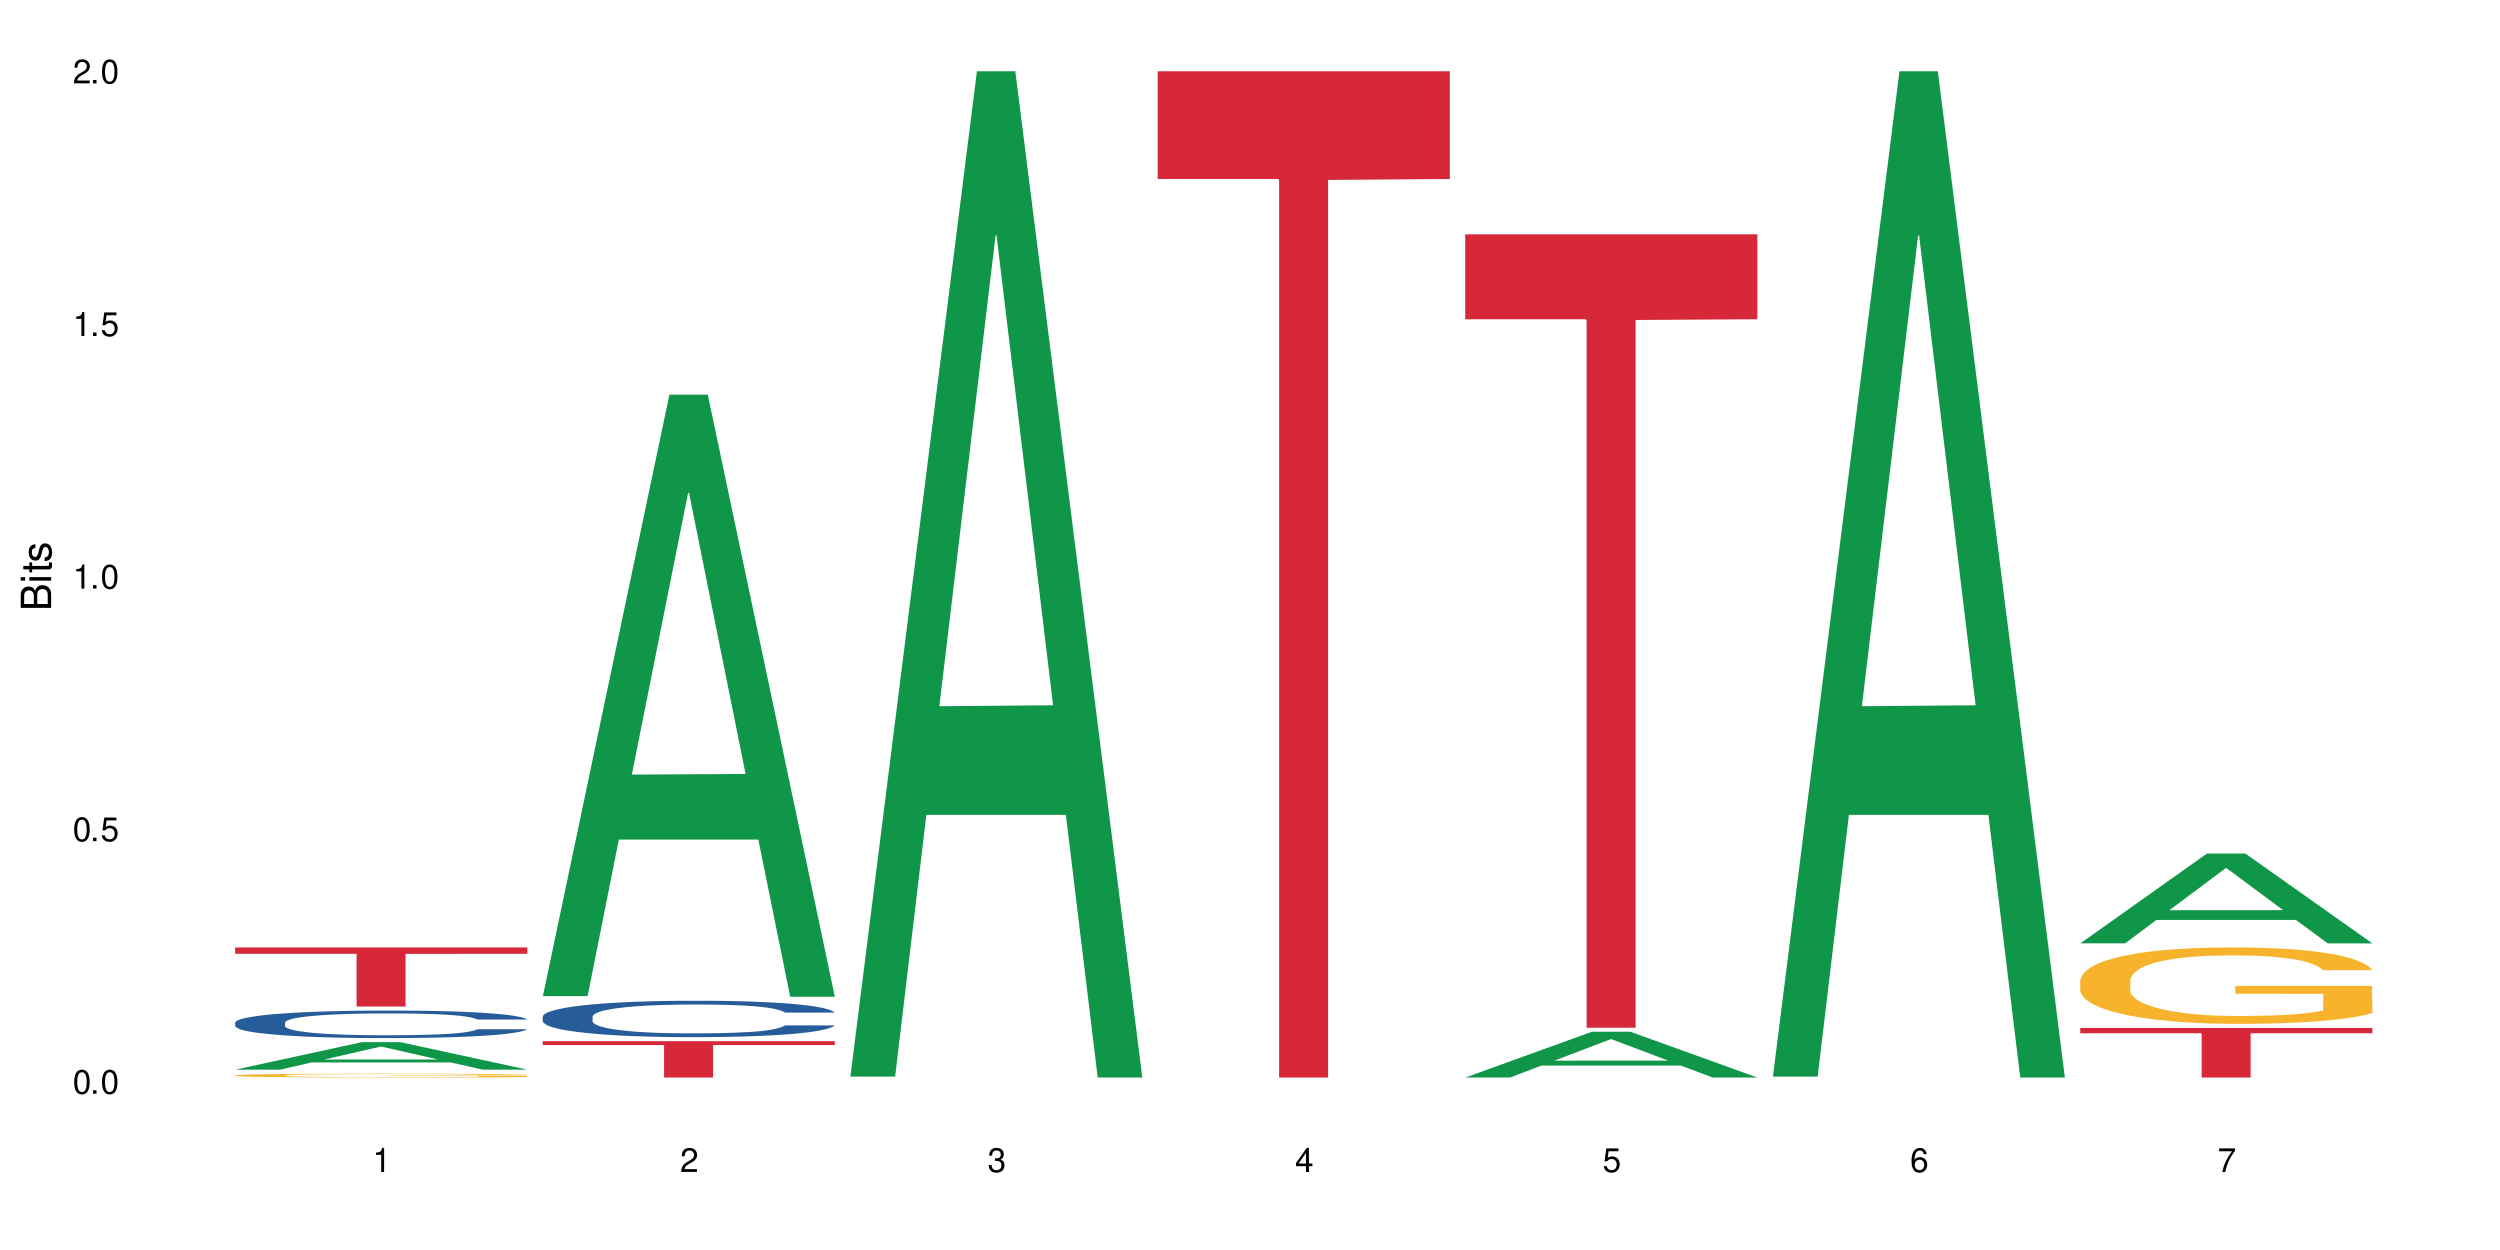 <?xml version="1.0" encoding="UTF-8"?>
<svg xmlns="http://www.w3.org/2000/svg" xmlns:xlink="http://www.w3.org/1999/xlink" width="720" height="360" viewBox="0 0 720 360">
<defs>
<g>
<g id="glyph-0-0">
</g>
<g id="glyph-0-1">
<path d="M 2.641 -6.938 C 2 -6.938 1.422 -6.656 1.078 -6.172 C 0.641 -5.562 0.406 -4.641 0.406 -3.359 C 0.406 -1.016 1.188 0.219 2.641 0.219 C 4.078 0.219 4.859 -1.016 4.859 -3.297 C 4.859 -4.641 4.656 -5.547 4.203 -6.172 C 3.844 -6.656 3.281 -6.938 2.641 -6.938 Z M 2.641 -6.188 C 3.547 -6.188 4 -5.25 4 -3.375 C 4 -1.406 3.562 -0.484 2.625 -0.484 C 1.734 -0.484 1.281 -1.438 1.281 -3.344 C 1.281 -5.25 1.734 -6.188 2.641 -6.188 Z M 2.641 -6.188 "/>
</g>
<g id="glyph-0-2">
<path d="M 1.828 -1 L 0.828 -1 L 0.828 0 L 1.828 0 Z M 1.828 -1 "/>
</g>
<g id="glyph-0-3">
<path d="M 4.562 -6.797 L 1.062 -6.797 L 0.547 -3.094 L 1.328 -3.094 C 1.719 -3.562 2.047 -3.734 2.578 -3.734 C 3.484 -3.734 4.062 -3.109 4.062 -2.094 C 4.062 -1.125 3.484 -0.531 2.578 -0.531 C 1.828 -0.531 1.375 -0.906 1.188 -1.672 L 0.328 -1.672 C 0.453 -1.109 0.547 -0.844 0.75 -0.594 C 1.125 -0.078 1.828 0.219 2.594 0.219 C 3.969 0.219 4.922 -0.781 4.922 -2.219 C 4.922 -3.562 4.031 -4.484 2.719 -4.484 C 2.25 -4.484 1.859 -4.359 1.469 -4.062 L 1.734 -5.969 L 4.562 -5.969 Z M 4.562 -6.797 "/>
</g>
<g id="glyph-0-4">
<path d="M 2.484 -4.938 L 2.484 0 L 3.328 0 L 3.328 -6.938 L 2.766 -6.938 C 2.469 -5.875 2.281 -5.734 0.984 -5.562 L 0.984 -4.938 Z M 2.484 -4.938 "/>
</g>
<g id="glyph-0-5">
<path d="M 4.859 -0.828 L 1.281 -0.828 C 1.359 -1.406 1.672 -1.781 2.5 -2.281 L 3.469 -2.828 C 4.406 -3.344 4.906 -4.062 4.906 -4.906 C 4.906 -5.484 4.672 -6.031 4.266 -6.406 C 3.859 -6.766 3.375 -6.938 2.719 -6.938 C 1.859 -6.938 1.219 -6.625 0.844 -6.031 C 0.609 -5.672 0.5 -5.234 0.484 -4.531 L 1.328 -4.531 C 1.359 -5.016 1.406 -5.281 1.531 -5.516 C 1.75 -5.938 2.188 -6.203 2.703 -6.203 C 3.469 -6.203 4.031 -5.641 4.031 -4.891 C 4.031 -4.344 3.719 -3.859 3.125 -3.516 L 2.234 -3 C 0.812 -2.172 0.406 -1.531 0.328 -0.016 L 4.859 -0.016 Z M 4.859 -0.828 "/>
</g>
<g id="glyph-0-6">
<path d="M 2.125 -3.188 L 2.578 -3.188 C 3.5 -3.188 3.984 -2.766 3.984 -1.922 C 3.984 -1.062 3.469 -0.531 2.594 -0.531 C 1.656 -0.531 1.203 -1 1.156 -2.016 L 0.312 -2.016 C 0.344 -1.453 0.438 -1.094 0.609 -0.781 C 0.953 -0.109 1.625 0.219 2.547 0.219 C 3.953 0.219 4.859 -0.625 4.859 -1.938 C 4.859 -2.828 4.516 -3.297 3.703 -3.594 C 4.344 -3.844 4.656 -4.328 4.656 -5.031 C 4.656 -6.219 3.875 -6.938 2.578 -6.938 C 1.203 -6.938 0.484 -6.172 0.453 -4.703 L 1.297 -4.703 C 1.312 -5.125 1.344 -5.359 1.453 -5.578 C 1.641 -5.969 2.062 -6.203 2.594 -6.203 C 3.344 -6.203 3.797 -5.75 3.797 -5 C 3.797 -4.516 3.609 -4.219 3.25 -4.047 C 3.016 -3.953 2.703 -3.922 2.125 -3.906 Z M 2.125 -3.188 "/>
</g>
<g id="glyph-0-7">
<path d="M 3.141 -1.672 L 3.141 0 L 3.984 0 L 3.984 -1.672 L 4.984 -1.672 L 4.984 -2.438 L 3.984 -2.438 L 3.984 -6.938 L 3.359 -6.938 L 0.266 -2.578 L 0.266 -1.672 Z M 3.141 -2.438 L 1 -2.438 L 3.141 -5.5 Z M 3.141 -2.438 "/>
</g>
<g id="glyph-0-8">
<path d="M 4.781 -5.125 C 4.609 -6.266 3.891 -6.938 2.844 -6.938 C 2.094 -6.938 1.422 -6.578 1.031 -5.953 C 0.594 -5.266 0.406 -4.422 0.406 -3.172 C 0.406 -2 0.578 -1.25 0.984 -0.641 C 1.359 -0.078 1.953 0.219 2.703 0.219 C 3.984 0.219 4.922 -0.75 4.922 -2.094 C 4.922 -3.375 4.062 -4.281 2.844 -4.281 C 2.172 -4.281 1.641 -4.031 1.281 -3.516 C 1.281 -5.234 1.828 -6.188 2.797 -6.188 C 3.391 -6.188 3.797 -5.797 3.938 -5.125 Z M 2.734 -3.531 C 3.547 -3.531 4.062 -2.953 4.062 -2.031 C 4.062 -1.156 3.484 -0.531 2.703 -0.531 C 1.922 -0.531 1.328 -1.188 1.328 -2.078 C 1.328 -2.938 1.906 -3.531 2.734 -3.531 Z M 2.734 -3.531 "/>
</g>
<g id="glyph-0-9">
<path d="M 4.984 -6.797 L 0.438 -6.797 L 0.438 -5.969 L 4.109 -5.969 C 2.5 -3.656 1.828 -2.234 1.328 0 L 2.219 0 C 2.594 -2.172 3.453 -4.047 4.984 -6.094 Z M 4.984 -6.797 "/>
</g>
<g id="glyph-1-0">
</g>
<g id="glyph-1-1">
<path d="M 0 -0.953 L 0 -4.891 C 0 -5.719 -0.234 -6.344 -0.734 -6.797 C -1.188 -7.234 -1.812 -7.469 -2.5 -7.469 C -3.547 -7.469 -4.188 -7 -4.625 -5.875 C -4.984 -6.688 -5.625 -7.094 -6.531 -7.094 C -7.172 -7.094 -7.734 -6.859 -8.141 -6.391 C -8.562 -5.922 -8.75 -5.344 -8.75 -4.5 L -8.75 -0.953 Z M -4.984 -2.062 L -7.766 -2.062 L -7.766 -4.219 C -7.766 -4.844 -7.688 -5.203 -7.453 -5.5 C -7.219 -5.812 -6.859 -5.969 -6.375 -5.969 C -5.891 -5.969 -5.531 -5.812 -5.297 -5.5 C -5.062 -5.203 -4.984 -4.844 -4.984 -4.219 Z M -0.984 -2.062 L -4 -2.062 L -4 -4.781 C -4 -5.766 -3.438 -6.359 -2.484 -6.359 C -1.547 -6.359 -0.984 -5.766 -0.984 -4.781 Z M -0.984 -2.062 "/>
</g>
<g id="glyph-1-2">
<path d="M -6.281 -1.797 L -6.281 -0.797 L 0 -0.797 L 0 -1.797 Z M -8.75 -1.797 L -8.75 -0.797 L -7.484 -0.797 L -7.484 -1.797 Z M -8.75 -1.797 "/>
</g>
<g id="glyph-1-3">
<path d="M -6.281 -3.047 L -6.281 -2.016 L -8.016 -2.016 L -8.016 -1.016 L -6.281 -1.016 L -6.281 -0.172 L -5.469 -0.172 L -5.469 -1.016 L -0.719 -1.016 C -0.078 -1.016 0.281 -1.453 0.281 -2.234 C 0.281 -2.5 0.25 -2.719 0.188 -3.047 L -0.641 -3.047 C -0.609 -2.906 -0.594 -2.766 -0.594 -2.562 C -0.594 -2.141 -0.719 -2.016 -1.156 -2.016 L -5.469 -2.016 L -5.469 -3.047 Z M -6.281 -3.047 "/>
</g>
<g id="glyph-1-4">
<path d="M -4.531 -5.25 C -5.766 -5.25 -6.469 -4.422 -6.469 -2.969 C -6.469 -1.516 -5.719 -0.562 -4.547 -0.562 C -3.562 -0.562 -3.094 -1.062 -2.734 -2.562 L -2.516 -3.484 C -2.344 -4.188 -2.094 -4.469 -1.641 -4.469 C -1.047 -4.469 -0.641 -3.875 -0.641 -3 C -0.641 -2.453 -0.797 -2 -1.062 -1.75 C -1.25 -1.594 -1.422 -1.531 -1.875 -1.469 L -1.875 -0.406 C -0.422 -0.453 0.281 -1.266 0.281 -2.922 C 0.281 -4.5 -0.5 -5.516 -1.719 -5.516 C -2.656 -5.516 -3.172 -4.984 -3.469 -3.734 L -3.703 -2.766 C -3.891 -1.953 -4.156 -1.609 -4.594 -1.609 C -5.188 -1.609 -5.547 -2.125 -5.547 -2.938 C -5.547 -3.75 -5.203 -4.172 -4.531 -4.203 Z M -4.531 -5.25 "/>
</g>
</g>
</defs>
<rect x="-72" y="-36" width="864" height="432" fill="rgb(100%, 100%, 100%)" fill-opacity="1"/>
<path fill-rule="nonzero" fill="rgb(6.275%, 58.824%, 28.235%)" fill-opacity="1" d="M 67.73 308.055 L 67.82 308.047 L 104.227 300.137 L 115.281 300.137 L 151.867 308.059 L 139.012 308.059 L 129.844 305.992 L 89.664 305.992 L 80.676 308.055 L 67.73 308.055 L 93.527 305.137 L 126.156 305.129 L 109.887 301.43 L 109.707 301.422 L 109.527 301.445 L 93.438 305.129 L 93.527 305.137 Z M 67.73 308.055 "/>
<path fill-rule="nonzero" fill="rgb(14.51%, 36.078%, 60%)" fill-opacity="1" d="M 67.73 294.496 L 67.832 294.488 L 67.832 294.316 L 68.141 294.039 L 68.859 293.691 L 69.578 293.453 L 71.426 293.027 L 73.988 292.613 L 76.656 292.293 L 78.605 292.105 L 80.352 291.961 L 84.352 291.695 L 86.918 291.555 L 89.688 291.434 L 93.074 291.309 L 95.535 291.238 L 101.078 291.121 L 105.18 291.07 L 108.363 291.047 L 115.238 291.047 L 119.34 291.078 L 122.316 291.113 L 125.598 291.172 L 128.371 291.238 L 133.191 291.395 L 137.5 291.598 L 139.449 291.715 L 142.527 291.941 L 144.891 292.156 L 146.531 292.344 L 148.379 292.613 L 150.02 292.938 L 151.25 293.309 L 151.867 293.621 L 137.5 293.621 L 136.785 293.332 L 135.961 293.105 L 134.422 292.809 L 132.883 292.598 L 130.73 292.391 L 128.781 292.25 L 126.113 292.113 L 123.754 292.027 L 121.289 291.961 L 118.93 291.918 L 114.414 291.875 L 109.184 291.875 L 107.234 291.891 L 103.23 291.945 L 101.078 291.996 L 98 292.098 L 95.844 292.191 L 93.281 292.34 L 91.535 292.461 L 89.379 292.648 L 87.84 292.816 L 86.098 293.055 L 85.07 293.234 L 84.148 293.438 L 83.328 293.68 L 82.711 293.93 L 82.301 294.199 L 82.094 294.461 L 82.094 295.582 L 82.301 295.844 L 82.812 296.148 L 84.148 296.59 L 86.098 296.973 L 88.355 297.277 L 90.508 297.496 L 91.742 297.598 L 93.383 297.711 L 95.945 297.855 L 99.641 298.004 L 101.797 298.059 L 105.078 298.117 L 108.465 298.148 L 112.98 298.148 L 116.98 298.117 L 119.648 298.082 L 122.418 298.023 L 126.215 297.902 L 128.574 297.785 L 130.629 297.648 L 132.168 297.508 L 133.191 297.395 L 134.73 297.168 L 135.961 296.922 L 136.887 296.668 L 137.5 296.422 L 151.867 296.422 L 151.25 296.711 L 150.328 296.996 L 149.402 297.207 L 147.969 297.457 L 146.324 297.684 L 143.965 297.938 L 142.016 298.105 L 139.449 298.285 L 137.09 298.422 L 134.527 298.547 L 130.73 298.691 L 128.266 298.762 L 125.598 298.828 L 122.418 298.887 L 118.418 298.938 L 114.109 298.965 L 110.105 298.973 L 105.797 298.957 L 102.617 298.93 L 98.41 298.863 L 93.176 298.734 L 89.379 298.598 L 86.406 298.457 L 83.84 298.312 L 80.969 298.117 L 77.273 297.801 L 75.016 297.555 L 73.477 297.352 L 71.734 297.066 L 70.5 296.812 L 69.066 296.41 L 68.039 295.895 L 67.73 295.496 Z M 67.73 294.496 "/>
<path fill-rule="nonzero" fill="rgb(96.863%, 70.196%, 16.863%)" fill-opacity="1" d="M 67.73 309.699 L 67.832 309.699 L 67.832 309.676 L 68.242 309.633 L 69.27 309.57 L 70.605 309.52 L 72.039 309.477 L 72.965 309.457 L 74.504 309.426 L 75.836 309.402 L 79.223 309.359 L 83.531 309.316 L 85.891 309.297 L 88.559 309.281 L 92.355 309.262 L 94.102 309.254 L 99.438 309.238 L 105.488 309.227 L 112.16 309.223 L 115.238 309.227 L 119.441 309.23 L 125.188 309.242 L 128.473 309.25 L 131.039 309.262 L 133.707 309.273 L 136.988 309.293 L 140.066 309.32 L 142.527 309.344 L 144.992 309.375 L 147.043 309.406 L 148.789 309.441 L 150.328 309.484 L 151.25 309.52 L 151.867 309.555 L 137.605 309.555 L 136.785 309.52 L 135.859 309.492 L 134.32 309.457 L 132.781 309.434 L 131.242 309.414 L 128.371 309.387 L 125.906 309.371 L 122.828 309.359 L 119.855 309.348 L 116.469 309.344 L 114.414 309.34 L 108.977 309.34 L 104.055 309.348 L 101.18 309.355 L 99.129 309.363 L 96.254 309.379 L 94.512 309.391 L 93.484 309.398 L 90.406 309.43 L 88.355 309.461 L 87.227 309.477 L 85.789 309.508 L 84.762 309.535 L 83.633 309.578 L 83.02 309.605 L 82.199 309.676 L 82.094 309.859 L 82.402 309.895 L 83.02 309.938 L 83.84 309.973 L 85.07 310.012 L 86.301 310.043 L 88.457 310.082 L 90.305 310.109 L 91.742 310.125 L 94.512 310.152 L 95.641 310.16 L 98.309 310.18 L 101.078 310.195 L 104.465 310.207 L 107.027 310.211 L 111.133 310.219 L 116.363 310.219 L 122.52 310.211 L 126.422 310.203 L 129.09 310.195 L 130.832 310.188 L 132.988 310.176 L 134.527 310.168 L 135.961 310.156 L 137.707 310.137 L 137.707 309.895 L 112.363 309.895 L 112.363 309.781 L 151.762 309.781 L 151.867 310.176 L 149.711 310.203 L 147.043 310.23 L 144.48 310.25 L 141.812 310.27 L 138.016 310.285 L 134.938 310.301 L 130.215 310.312 L 125.906 310.324 L 121.395 310.328 L 117.391 310.332 L 108.465 310.332 L 103.949 310.324 L 100.359 310.316 L 97.074 310.305 L 93.793 310.293 L 89.688 310.273 L 87.02 310.254 L 84.25 310.234 L 81.48 310.207 L 79.016 310.18 L 77.375 310.16 L 75.734 310.137 L 73.988 310.105 L 72.348 310.07 L 71.117 310.039 L 69.988 310.004 L 69.168 309.969 L 68.348 309.926 L 67.938 309.887 L 67.73 309.855 Z M 67.73 309.699 "/>
<path fill-rule="nonzero" fill="rgb(83.922%, 15.686%, 22.353%)" fill-opacity="1" d="M 67.73 272.875 L 151.867 272.875 L 151.867 274.695 L 116.801 274.711 L 116.801 289.887 L 102.695 289.887 L 102.695 274.727 L 102.488 274.695 L 67.73 274.695 Z M 67.73 272.875 "/>
<path fill-rule="nonzero" fill="rgb(6.275%, 58.824%, 28.235%)" fill-opacity="1" d="M 156.293 286.895 L 156.383 286.734 L 192.789 113.668 L 203.844 113.668 L 240.43 287.059 L 227.574 287.059 L 218.406 241.797 L 178.227 241.797 L 169.238 286.895 L 156.293 286.895 L 182.094 223.074 L 214.723 222.91 L 198.453 141.996 L 198.273 141.832 L 198.094 142.32 L 182.004 222.91 L 182.094 223.074 Z M 156.293 286.895 "/>
<path fill-rule="nonzero" fill="rgb(14.51%, 36.078%, 60%)" fill-opacity="1" d="M 156.293 292.777 L 156.398 292.77 L 156.398 292.539 L 156.703 292.176 L 157.422 291.715 L 158.141 291.402 L 159.988 290.836 L 162.555 290.289 L 165.223 289.867 L 167.172 289.621 L 168.914 289.43 L 172.918 289.074 L 175.48 288.891 L 178.25 288.73 L 181.637 288.566 L 184.102 288.473 L 189.641 288.316 L 193.746 288.25 L 196.926 288.223 L 203.801 288.223 L 207.902 288.262 L 210.879 288.309 L 214.164 288.387 L 216.934 288.473 L 221.754 288.684 L 226.066 288.949 L 228.016 289.102 L 231.094 289.398 L 233.453 289.688 L 235.094 289.938 L 236.941 290.289 L 238.582 290.723 L 239.812 291.211 L 240.43 291.621 L 226.066 291.621 L 225.348 291.238 L 224.527 290.941 L 222.988 290.547 L 221.449 290.27 L 219.293 289.992 L 217.344 289.812 L 214.676 289.629 L 212.316 289.516 L 209.855 289.43 L 207.492 289.371 L 202.98 289.312 L 197.746 289.312 L 195.797 289.332 L 191.797 289.41 L 189.641 289.477 L 186.562 289.609 L 184.406 289.734 L 181.844 289.926 L 180.098 290.09 L 177.945 290.34 L 176.406 290.559 L 174.66 290.875 L 173.633 291.113 L 172.711 291.383 L 171.891 291.699 L 171.273 292.031 L 170.863 292.387 L 170.66 292.73 L 170.66 294.215 L 170.863 294.559 L 171.379 294.961 L 172.711 295.547 L 174.66 296.055 L 176.918 296.457 L 179.074 296.742 L 180.305 296.875 L 181.945 297.031 L 184.512 297.223 L 188.203 297.414 L 190.359 297.488 L 193.641 297.566 L 197.027 297.605 L 201.543 297.605 L 205.543 297.566 L 208.211 297.52 L 210.98 297.441 L 214.777 297.277 L 217.137 297.125 L 219.191 296.945 L 220.73 296.762 L 221.754 296.609 L 223.293 296.312 L 224.527 295.984 L 225.449 295.652 L 226.066 295.324 L 240.43 295.324 L 239.812 295.707 L 238.891 296.082 L 237.969 296.359 L 236.531 296.695 L 234.891 296.992 L 232.527 297.328 L 230.578 297.547 L 228.016 297.785 L 225.656 297.969 L 223.09 298.129 L 219.293 298.32 L 216.832 298.418 L 214.164 298.504 L 210.98 298.582 L 206.98 298.648 L 202.672 298.688 L 198.668 298.695 L 194.359 298.676 L 191.18 298.637 L 186.973 298.551 L 181.738 298.379 L 177.945 298.199 L 174.969 298.016 L 172.402 297.824 L 169.531 297.566 L 165.836 297.145 L 163.578 296.82 L 162.039 296.551 L 160.297 296.176 L 159.066 295.844 L 157.629 295.305 L 156.602 294.625 L 156.293 294.102 Z M 156.293 292.777 "/>
<path fill-rule="nonzero" fill="rgb(83.922%, 15.686%, 22.353%)" fill-opacity="1" d="M 156.293 299.859 L 240.43 299.859 L 240.43 300.98 L 205.363 300.988 L 205.363 310.332 L 191.258 310.332 L 191.258 301 L 191.051 300.98 L 156.293 300.98 Z M 156.293 299.859 "/>
<path fill-rule="nonzero" fill="rgb(6.275%, 58.824%, 28.235%)" fill-opacity="1" d="M 244.859 310.059 L 244.949 309.789 L 281.352 20.527 L 292.41 20.527 L 328.992 310.332 L 316.141 310.332 L 306.969 234.684 L 266.789 234.684 L 257.801 310.059 L 244.859 310.059 L 270.656 203.391 L 303.285 203.117 L 287.016 67.875 L 286.836 67.602 L 286.656 68.418 L 270.566 203.117 L 270.656 203.391 Z M 244.859 310.059 "/>
<path fill-rule="nonzero" fill="rgb(83.922%, 15.686%, 22.353%)" fill-opacity="1" d="M 333.422 20.527 L 417.555 20.527 L 417.555 51.547 L 382.492 51.82 L 382.492 310.332 L 368.383 310.332 L 368.383 52.094 L 368.18 51.547 L 333.422 51.547 Z M 333.422 20.527 "/>
<path fill-rule="nonzero" fill="rgb(6.275%, 58.824%, 28.235%)" fill-opacity="1" d="M 421.984 310.32 L 422.074 310.309 L 458.48 297.141 L 469.535 297.141 L 506.121 310.332 L 493.266 310.332 L 484.098 306.891 L 443.918 306.891 L 434.93 310.32 L 421.984 310.32 L 447.781 305.465 L 480.41 305.453 L 464.141 299.297 L 463.961 299.285 L 463.781 299.324 L 447.691 305.453 L 447.781 305.465 Z M 421.984 310.32 "/>
<path fill-rule="nonzero" fill="rgb(83.922%, 15.686%, 22.353%)" fill-opacity="1" d="M 421.984 67.484 L 506.121 67.484 L 506.121 91.941 L 471.055 92.156 L 471.055 295.98 L 456.945 295.98 L 456.945 92.371 L 456.742 91.941 L 421.984 91.941 Z M 421.984 67.484 "/>
<path fill-rule="nonzero" fill="rgb(6.275%, 58.824%, 28.235%)" fill-opacity="1" d="M 510.547 310.059 L 510.637 309.789 L 547.043 20.527 L 558.098 20.527 L 594.684 310.332 L 581.828 310.332 L 572.66 234.684 L 532.48 234.684 L 523.492 310.059 L 510.547 310.059 L 536.348 203.391 L 568.977 203.117 L 552.707 67.875 L 552.527 67.602 L 552.348 68.418 L 536.258 203.117 L 536.348 203.391 Z M 510.547 310.059 "/>
<path fill-rule="nonzero" fill="rgb(6.275%, 58.824%, 28.235%)" fill-opacity="1" d="M 599.113 271.676 L 599.203 271.648 L 635.605 245.82 L 646.664 245.82 L 683.246 271.699 L 670.395 271.699 L 661.223 264.945 L 621.043 264.945 L 612.055 271.676 L 599.113 271.676 L 624.91 262.148 L 657.539 262.125 L 641.27 250.047 L 641.09 250.023 L 640.91 250.098 L 624.82 262.125 L 624.91 262.148 Z M 599.113 271.676 "/>
<path fill-rule="nonzero" fill="rgb(96.863%, 70.196%, 16.863%)" fill-opacity="1" d="M 599.113 282.293 L 599.215 282.273 L 599.215 281.871 L 599.625 280.965 L 600.652 279.719 L 601.984 278.695 L 603.422 277.891 L 604.344 277.469 L 605.883 276.863 L 607.219 276.422 L 610.602 275.516 L 614.914 274.672 L 617.273 274.309 L 619.941 273.969 L 623.738 273.586 L 625.48 273.445 L 630.816 273.125 L 636.871 272.922 L 643.539 272.863 L 646.617 272.883 L 650.824 272.965 L 656.57 273.184 L 659.852 273.387 L 662.418 273.586 L 665.086 273.848 L 668.367 274.25 L 671.445 274.734 L 673.91 275.215 L 676.371 275.82 L 678.426 276.461 L 680.168 277.164 L 681.707 278.012 L 682.633 278.715 L 683.246 279.418 L 668.984 279.418 L 668.164 278.715 L 667.242 278.172 L 665.703 277.508 L 664.164 277.023 L 662.625 276.645 L 659.75 276.121 L 657.289 275.797 L 654.211 275.516 L 651.234 275.336 L 647.848 275.215 L 645.797 275.176 L 640.359 275.176 L 635.434 275.316 L 632.559 275.477 L 630.508 275.637 L 627.637 275.938 L 625.891 276.18 L 624.863 276.34 L 621.785 276.965 L 619.734 277.527 L 618.605 277.91 L 617.168 278.512 L 616.145 279.055 L 615.016 279.859 L 614.398 280.465 L 613.578 281.832 L 613.477 285.449 L 613.785 286.215 L 614.398 287.039 L 615.219 287.762 L 616.453 288.527 L 617.684 289.109 L 619.836 289.895 L 621.684 290.414 L 623.121 290.758 L 625.891 291.301 L 627.02 291.48 L 629.688 291.844 L 632.457 292.125 L 635.844 292.367 L 638.41 292.488 L 642.512 292.586 L 647.746 292.586 L 653.902 292.465 L 657.801 292.305 L 660.469 292.145 L 662.211 292.004 L 664.367 291.781 L 665.906 291.582 L 667.344 291.359 L 669.086 291.02 L 669.086 286.215 L 643.742 286.191 L 643.742 283.941 L 683.145 283.922 L 683.246 291.781 L 681.094 292.324 L 678.426 292.848 L 675.859 293.25 L 673.191 293.594 L 669.395 293.973 L 666.316 294.215 L 661.598 294.496 L 657.289 294.68 L 652.773 294.797 L 648.773 294.859 L 644.051 294.879 L 639.844 294.84 L 635.332 294.719 L 631.738 294.559 L 628.457 294.355 L 625.172 294.094 L 621.07 293.672 L 618.402 293.332 L 615.629 292.91 L 612.859 292.406 L 610.398 291.863 L 608.758 291.441 L 607.113 290.957 L 605.371 290.355 L 603.73 289.672 L 602.496 289.047 L 601.367 288.344 L 600.547 287.68 L 599.727 286.777 L 599.316 286.051 L 599.113 285.43 Z M 599.113 282.293 "/>
<path fill-rule="nonzero" fill="rgb(83.922%, 15.686%, 22.353%)" fill-opacity="1" d="M 599.113 296.043 L 683.246 296.043 L 683.246 297.574 L 648.184 297.586 L 648.184 310.332 L 634.074 310.332 L 634.074 297.598 L 633.871 297.574 L 599.113 297.574 Z M 599.113 296.043 "/>
<g fill="rgb(0%, 0%, 0%)" fill-opacity="1">
<use xlink:href="#glyph-0-1" x="20.965" y="314.993"/>
<use xlink:href="#glyph-0-2" x="25.965" y="314.993"/>
<use xlink:href="#glyph-0-1" x="28.965" y="314.993"/>
</g>
<g fill="rgb(0%, 0%, 0%)" fill-opacity="1">
<use xlink:href="#glyph-0-1" x="20.965" y="242.251"/>
<use xlink:href="#glyph-0-2" x="25.965" y="242.251"/>
<use xlink:href="#glyph-0-3" x="28.965" y="242.251"/>
</g>
<g fill="rgb(0%, 0%, 0%)" fill-opacity="1">
<use xlink:href="#glyph-0-4" x="20.965" y="169.509"/>
<use xlink:href="#glyph-0-2" x="25.965" y="169.509"/>
<use xlink:href="#glyph-0-1" x="28.965" y="169.509"/>
</g>
<g fill="rgb(0%, 0%, 0%)" fill-opacity="1">
<use xlink:href="#glyph-0-4" x="20.965" y="96.767"/>
<use xlink:href="#glyph-0-2" x="25.965" y="96.767"/>
<use xlink:href="#glyph-0-3" x="28.965" y="96.767"/>
</g>
<g fill="rgb(0%, 0%, 0%)" fill-opacity="1">
<use xlink:href="#glyph-0-5" x="20.965" y="24.024"/>
<use xlink:href="#glyph-0-2" x="25.965" y="24.024"/>
<use xlink:href="#glyph-0-1" x="28.965" y="24.024"/>
</g>
<g fill="rgb(0%, 0%, 0%)" fill-opacity="1">
<use xlink:href="#glyph-0-4" x="107.297" y="337.532"/>
</g>
<g fill="rgb(0%, 0%, 0%)" fill-opacity="1">
<use xlink:href="#glyph-0-5" x="195.863" y="337.532"/>
</g>
<g fill="rgb(0%, 0%, 0%)" fill-opacity="1">
<use xlink:href="#glyph-0-6" x="284.426" y="337.532"/>
</g>
<g fill="rgb(0%, 0%, 0%)" fill-opacity="1">
<use xlink:href="#glyph-0-7" x="372.988" y="337.532"/>
</g>
<g fill="rgb(0%, 0%, 0%)" fill-opacity="1">
<use xlink:href="#glyph-0-3" x="461.551" y="337.532"/>
</g>
<g fill="rgb(0%, 0%, 0%)" fill-opacity="1">
<use xlink:href="#glyph-0-8" x="550.117" y="337.532"/>
</g>
<g fill="rgb(0%, 0%, 0%)" fill-opacity="1">
<use xlink:href="#glyph-0-9" x="638.68" y="337.532"/>
</g>
<g fill="rgb(0%, 0%, 0%)" fill-opacity="1">
<use xlink:href="#glyph-1-1" x="14.725" y="176.012"/>
<use xlink:href="#glyph-1-2" x="14.725" y="168.012"/>
<use xlink:href="#glyph-1-3" x="14.725" y="165.012"/>
<use xlink:href="#glyph-1-4" x="14.725" y="162.012"/>
</g>
</svg>
